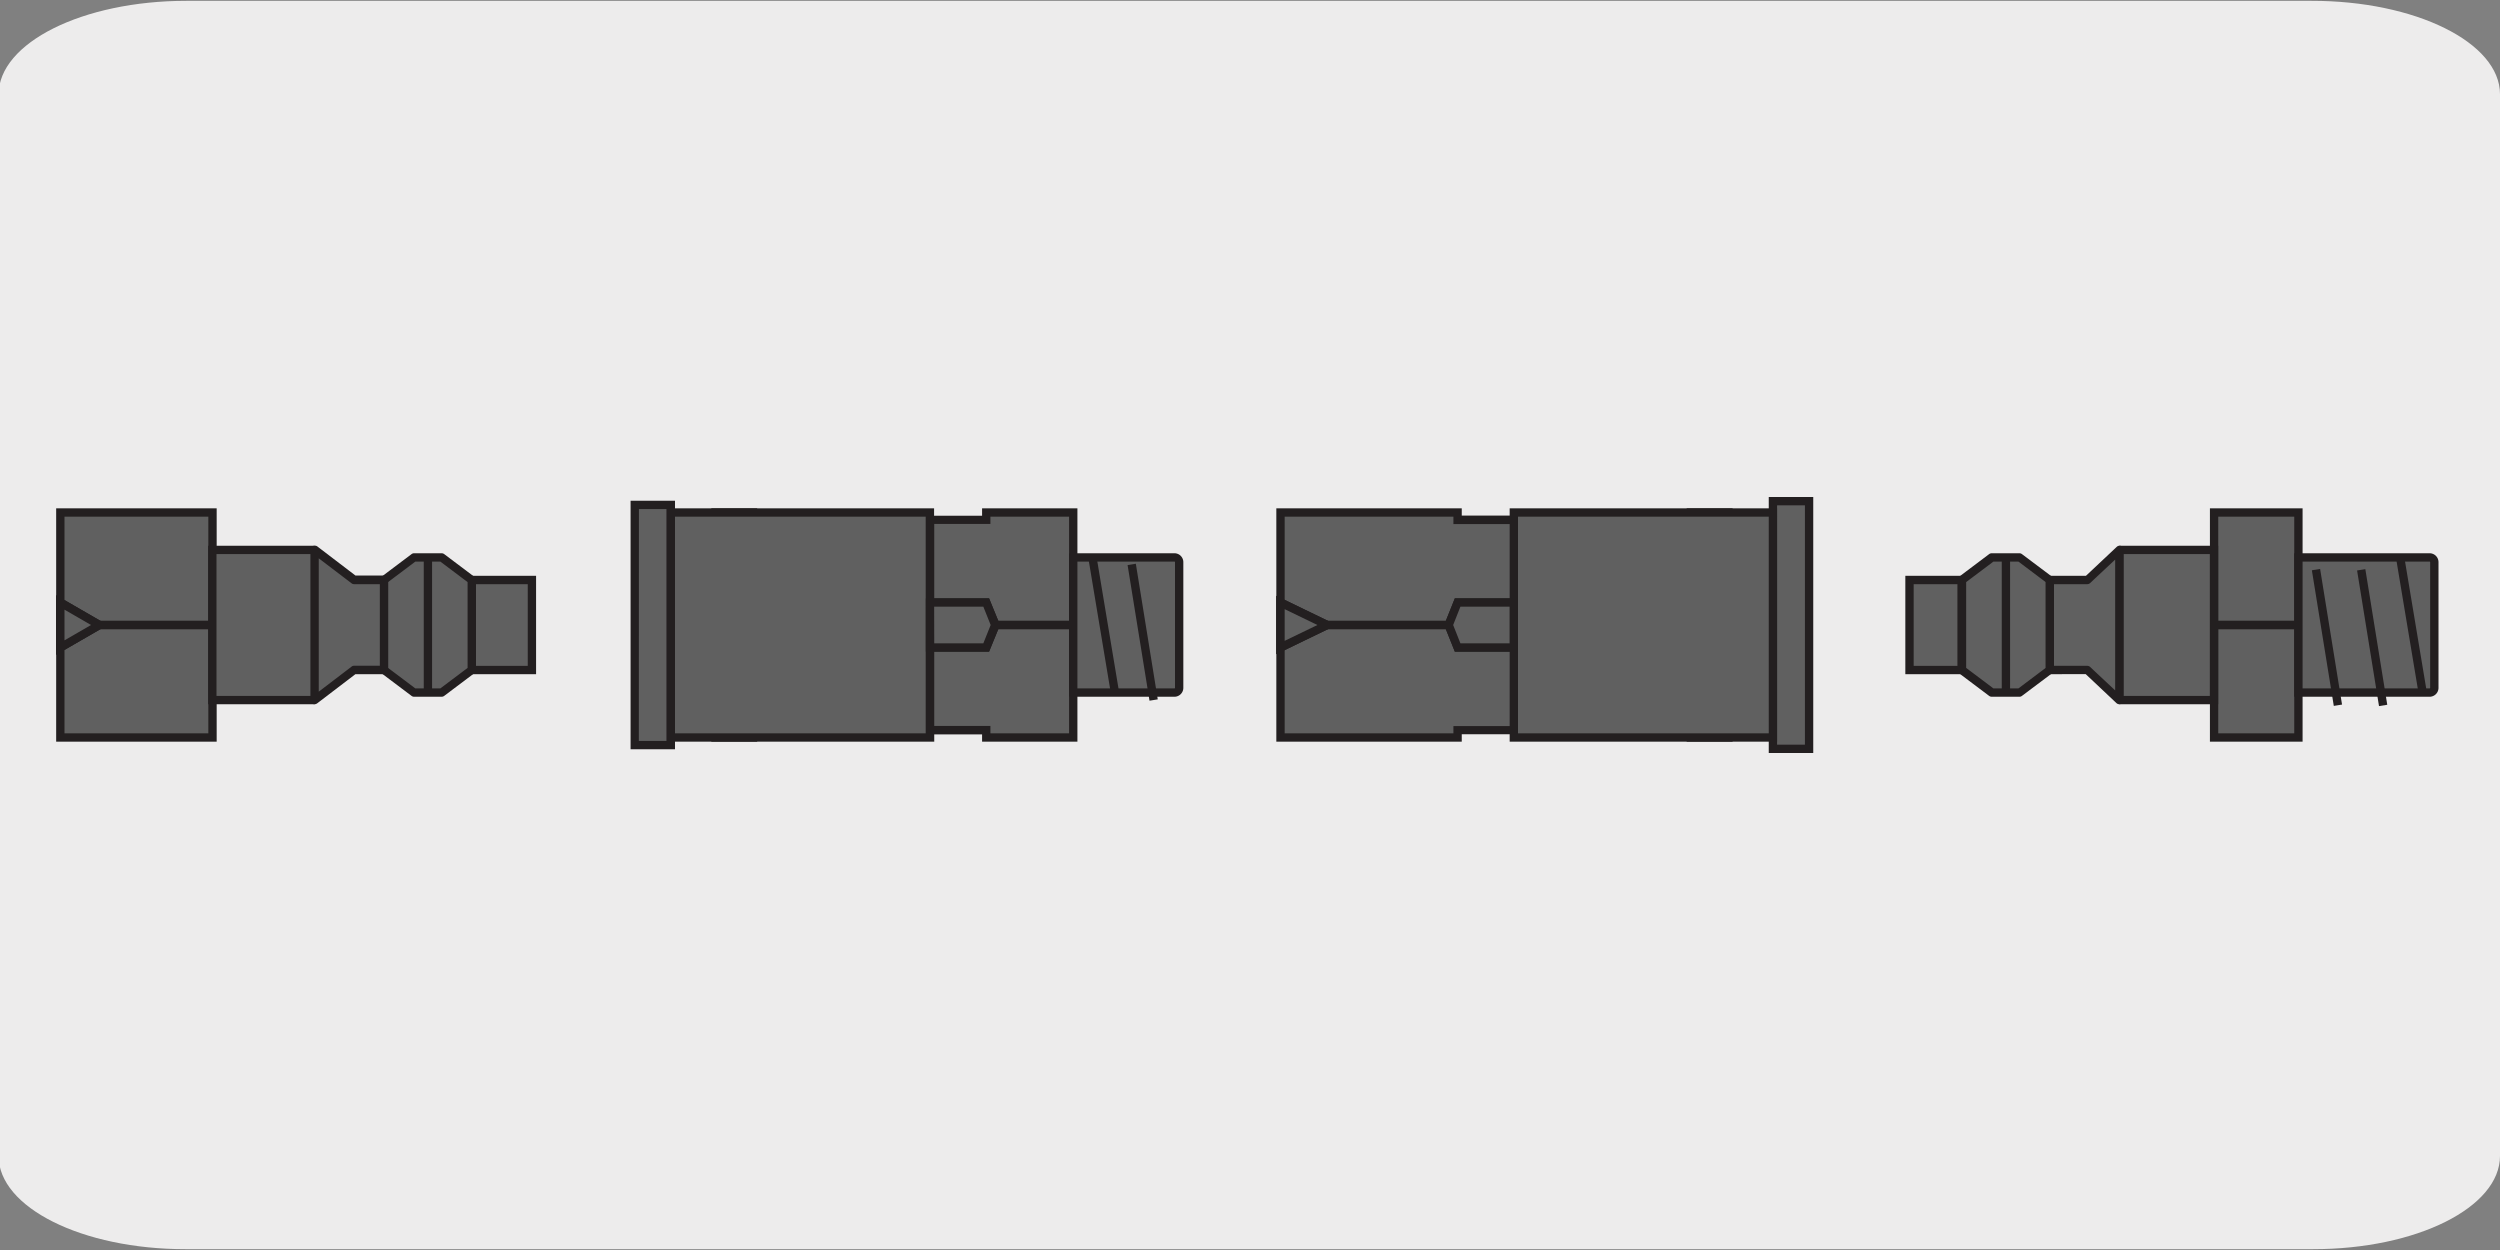 <svg xmlns="http://www.w3.org/2000/svg" xmlns:xlink="http://www.w3.org/1999/xlink" viewBox="0 0 300 150"><rect x="0" y="0" width="300" height="150" fill="#808080" stroke="none"/><defs><style>.cls-1{fill:none;}.cls-2{fill:#edecec;}.cls-3{clip-path:url(#clip-path);}.cls-4{fill:#606060;}.cls-5{fill:#231f20;}.cls-6{clip-path:url(#clip-path-2);}</style><clipPath id="clip-path"><rect class="cls-1" x="-2011.21" y="7.36" width="92.92" height="135.27"/></clipPath><clipPath id="clip-path-2"><rect class="cls-1" x="-167.54" y="160.07" width="140.62" height="168.96"/></clipPath></defs><title>18075-01</title><g id="Capa_2" data-name="Capa 2"><path class="cls-2" d="M22.36.1h255C289.83.08,300,5.1,300,11.31v127.4c0,6.18-10,11.19-22.42,11.19H22.24c-12.38,0-22.41-5-22.41-11.19h0V11.34C-.16,5.13,9.93.1,22.36.1Z"/></g><g id="Capa_3" data-name="Capa 3"><rect class="cls-4" x="76.17" y="60.59" width="4.34" height="28.82"/><path class="cls-5" d="M81,89.91H75.67V60.09H81Zm-4.34-1H80V61.09H76.67Z"/><rect class="cls-4" x="85.86" y="61.51" width="4.5" height="26.98"/><path class="cls-5" d="M90.86,89h-5.5V61h5.5Zm-4.5-1h3.5V62h-3.5Z"/><rect class="cls-4" x="80.52" y="61.51" width="31.09" height="26.98"/><path class="cls-5" d="M112.11,89H80V61h32.09ZM81,88h30.09V62H81Z"/><polygon class="cls-4" points="118.35 88.48 128.79 88.48 128.79 61.52 118.35 61.52 118.35 62.39 111.61 62.39 111.61 87.61 118.35 87.61 118.35 88.48"/><path class="cls-5" d="M129.29,89H117.85v-.87h-6.74V61.89h6.74V61h11.44Zm-10.44-1h9.44V62h-9.44v.87h-6.74V87.11h6.74Z"/><rect class="cls-5" x="119.43" y="74.5" width="9.37" height="1"/><rect class="cls-5" x="119.43" y="74.5" width="9.37" height="1"/><polygon class="cls-4" points="111.61 72.3 118.35 72.3 119.42 75 118.35 77.7 111.61 77.7 111.61 72.3"/><path class="cls-5" d="M118.69,78.2h-7.58V71.8h7.58L120,75Zm-6.58-1H118l.88-2.2L118,72.8h-5.9Z"/><polygon class="cls-4" points="111.61 72.3 118.35 72.3 119.42 75 118.35 77.7 111.61 77.7 111.61 72.3"/><path class="cls-5" d="M118.69,78.2h-7.58V71.8h7.58L120,75Zm-6.58-1H118l.88-2.2L118,72.8h-5.9Z"/><path class="cls-4" d="M140.93,83.11H128.79V66.89h12.14a.57.57,0,0,1,.57.58V82.54a.57.57,0,0,1-.57.57"/><path class="cls-5" d="M140.93,83.61H128.29V66.39h12.64A1.07,1.07,0,0,1,142,67.47V82.54A1.07,1.07,0,0,1,140.93,83.61Zm-11.64-1h11.64a.07.07,0,0,0,.07-.07V67.47a.07.07,0,0,0-.07-.08H129.29Z"/><rect class="cls-5" x="131.95" y="66.78" width="1" height="16.44" transform="translate(-10.53 22.8) rotate(-9.46)"/><rect class="cls-5" x="136.46" y="66.78" width="1" height="16.44" transform="matrix(0.99, -0.16, 0.16, 0.99, -10.47, 23.53)"/><rect class="cls-4" x="212.75" y="60.14" width="4.34" height="29.72"/><path class="cls-5" d="M217.59,90.36h-5.34V59.64h5.34Zm-4.34-1h3.34V60.64h-3.34Z"/><rect class="cls-4" x="202.9" y="61.51" width="4.5" height="26.98"/><path class="cls-5" d="M207.91,89H202.4V61h5.51Zm-4.51-1h3.51V62H203.4Z"/><rect class="cls-4" x="181.66" y="61.51" width="31.09" height="26.98"/><path class="cls-5" d="M213.25,89H181.16V61h32.09Zm-31.09-1h30.09V62H182.16Z"/><polygon class="cls-4" points="174.91 61.52 153.66 61.52 153.66 88.48 174.91 88.48 174.91 87.61 181.66 87.61 181.66 62.39 174.91 62.39 174.91 61.52"/><path class="cls-5" d="M175.41,89H153.16V61h22.25v.87h6.75V88.11h-6.75Zm-21.25-1h20.25v-.87h6.75V62.89h-6.75V62H154.16Z"/><rect class="cls-5" x="159.24" y="74.5" width="14.59" height="1"/><rect class="cls-5" x="159.25" y="74.5" width="14.59" height="1"/><polygon class="cls-4" points="181.65 77.7 174.91 77.7 173.84 75 174.91 72.3 181.65 72.3 181.65 77.7"/><path class="cls-5" d="M182.15,78.2h-7.57L173.3,75l1.28-3.2h7.57Zm-6.9-1h5.9V72.8h-5.9l-.87,2.2Z"/><polygon class="cls-4" points="181.65 77.7 174.91 77.7 173.84 75 174.91 72.3 181.65 72.3 181.65 77.7"/><path class="cls-5" d="M182.15,78.2h-7.57L173.3,75l1.28-3.2h7.57Zm-6.9-1h5.9V72.8h-5.9l-.87,2.2Z"/><polygon class="cls-4" points="153.66 77.7 153.66 72.3 159.24 75 153.66 77.7"/><path class="cls-5" d="M153.16,78.5v-7l7.23,3.5Zm1-5.4v3.8l3.93-1.9Z"/><polygon class="cls-4" points="153.66 77.7 153.66 72.3 159.24 75 153.66 77.7"/><path class="cls-5" d="M153.16,78.5v-7l7.23,3.5Zm1-5.4v3.8l3.93-1.9Z"/><rect class="cls-4" x="7.24" y="61.51" width="18.23" height="26.98"/><path class="cls-5" d="M26,89H6.74V61H26ZM7.74,88H25V62H7.74Z"/><polyline class="cls-4" points="37.75 84.01 25.48 84.01 25.48 65.99 37.74 65.99"/><polygon class="cls-5" points="37.75 84.51 24.98 84.51 24.98 65.49 37.74 65.49 37.74 66.49 25.98 66.49 25.98 83.51 37.75 83.51 37.75 84.51"/><rect class="cls-5" x="11.93" y="74.5" width="13.54" height="1"/><rect class="cls-5" x="11.93" y="74.5" width="13.54" height="1"/><polygon class="cls-4" points="7.24 77.7 7.24 72.3 11.92 75 7.24 77.7"/><path class="cls-5" d="M6.74,78.57V71.43L12.92,75Zm1-5.41v3.68L10.92,75Z"/><polygon class="cls-4" points="7.24 77.7 7.24 72.3 11.92 75 7.24 77.7"/><path class="cls-5" d="M6.74,78.57V71.43L12.92,75Zm1-5.41v3.68L10.92,75Z"/><rect class="cls-4" x="56.62" y="69.6" width="7.21" height="10.81"/><path class="cls-5" d="M64.33,80.9H56.12V69.1h8.21Zm-7.21-1h6.21V70.1H57.12Z"/><polygon class="cls-4" points="53.02 83.11 56.62 80.41 56.62 69.59 53.02 66.89 49.69 66.89 46.09 69.59 46.09 80.41 49.69 83.11 53.02 83.11"/><path class="cls-5" d="M53,83.61H49.69a.51.51,0,0,1-.3-.1l-3.6-2.71a.48.48,0,0,1-.2-.4V69.6a.48.48,0,0,1,.2-.4l3.6-2.71a.51.51,0,0,1,.3-.1H53a.54.54,0,0,1,.3.1l3.6,2.71a.48.48,0,0,1,.2.4V80.4a.48.48,0,0,1-.2.4l-3.6,2.71A.54.54,0,0,1,53,83.61Zm-3.16-1h3l3.27-2.46V69.85l-3.27-2.46h-3l-3.27,2.46v10.3Z"/><polygon class="cls-4" points="37.75 65.99 37.75 84.01 42.48 80.4 46.08 80.4 46.08 69.6 42.48 69.6 37.75 65.99"/><path class="cls-5" d="M37.75,84.51a.59.59,0,0,1-.23-.05.5.5,0,0,1-.27-.45V66a.5.5,0,0,1,.27-.45.53.53,0,0,1,.53,0l4.6,3.51h3.43a.5.5,0,0,1,.5.5V80.4a.5.5,0,0,1-.5.5H42.65l-4.6,3.51A.57.57,0,0,1,37.75,84.51ZM38.25,67V83l3.93-3a.46.46,0,0,1,.3-.11h3.1V70.1h-3.1a.46.46,0,0,1-.3-.11Z"/><rect class="cls-5" x="50.85" y="66.89" width="1" height="16.21"/><rect class="cls-4" x="265.69" y="61.51" width="10.13" height="26.98"/><path class="cls-5" d="M276.31,89H265.19V61h11.12Zm-10.12-1h9.12V62h-9.12Z"/><polyline class="cls-4" points="254.32 65.99 265.68 65.99 265.68 84.01 254.32 84.01"/><polygon class="cls-5" points="266.18 84.51 254.32 84.51 254.32 83.51 265.18 83.51 265.18 66.49 254.32 66.49 254.32 65.49 266.18 65.49 266.18 84.51"/><rect class="cls-5" x="265.86" y="74.5" width="9.77" height="1"/><rect class="cls-5" x="265.86" y="74.5" width="9.77" height="1"/><rect class="cls-4" x="229.14" y="69.6" width="6.31" height="10.81"/><path class="cls-5" d="M235.94,80.9h-7.3V69.1h7.3Zm-6.3-1h5.3V70.1h-5.3Z"/><polygon class="cls-4" points="242.37 83.11 245.98 80.41 245.98 69.59 242.37 66.89 239.04 66.89 235.44 69.59 235.44 80.41 239.04 83.11 242.37 83.11"/><path class="cls-5" d="M242.37,83.61H239a.54.54,0,0,1-.3-.1l-3.6-2.71a.51.51,0,0,1-.2-.4V69.6a.51.51,0,0,1,.2-.4l3.6-2.71a.54.54,0,0,1,.3-.1h3.33a.51.51,0,0,1,.3.1l3.61,2.71a.51.51,0,0,1,.2.4V80.4a.51.51,0,0,1-.2.4l-3.61,2.71A.51.51,0,0,1,242.37,83.61Zm-3.16-1h3l3.27-2.46V69.85l-3.27-2.46h-3l-3.27,2.46v10.3Z"/><polygon class="cls-4" points="254.32 84.01 254.32 65.99 250.49 69.6 245.98 69.6 245.98 80.4 250.49 80.4 254.32 84.01"/><path class="cls-5" d="M254.32,84.51a.52.52,0,0,1-.35-.14l-3.68-3.47H246a.5.5,0,0,1-.5-.5V69.6a.5.5,0,0,1,.5-.5h4.31L254,65.63a.5.5,0,0,1,.85.36V84a.51.51,0,0,1-.3.46A.79.79,0,0,1,254.32,84.51Zm-7.84-4.61h4a.49.49,0,0,1,.34.14l3,2.81V67.15l-3,2.81a.49.49,0,0,1-.34.14h-4Z"/><path class="cls-4" d="M291.55,83.11H275.81V66.89h15.74a.58.58,0,0,1,.57.58V82.54a.58.58,0,0,1-.57.57"/><path class="cls-5" d="M291.55,83.61H275.31V66.39h16.24a1.07,1.07,0,0,1,1.07,1.08V82.54A1.07,1.07,0,0,1,291.55,83.61Zm-15.24-1h15.24a.08.08,0,0,0,.07-.07V67.47a.07.07,0,0,0-.07-.08H276.31Z"/><rect class="cls-5" x="278.06" y="66.78" width="1" height="16.44" transform="matrix(0.99, -0.16, 0.16, 0.99, -8.54, 46.81)"/><rect class="cls-5" x="283.47" y="66.78" width="1" height="16.44" transform="matrix(0.99, -0.16, 0.16, 0.99, -8.47, 47.7)"/><rect class="cls-5" x="288.87" y="66.78" width="1" height="16.44" transform="translate(-8.39 48.6) rotate(-9.46)"/><rect class="cls-5" x="240.21" y="66.89" width="1" height="16.21"/></g></svg>